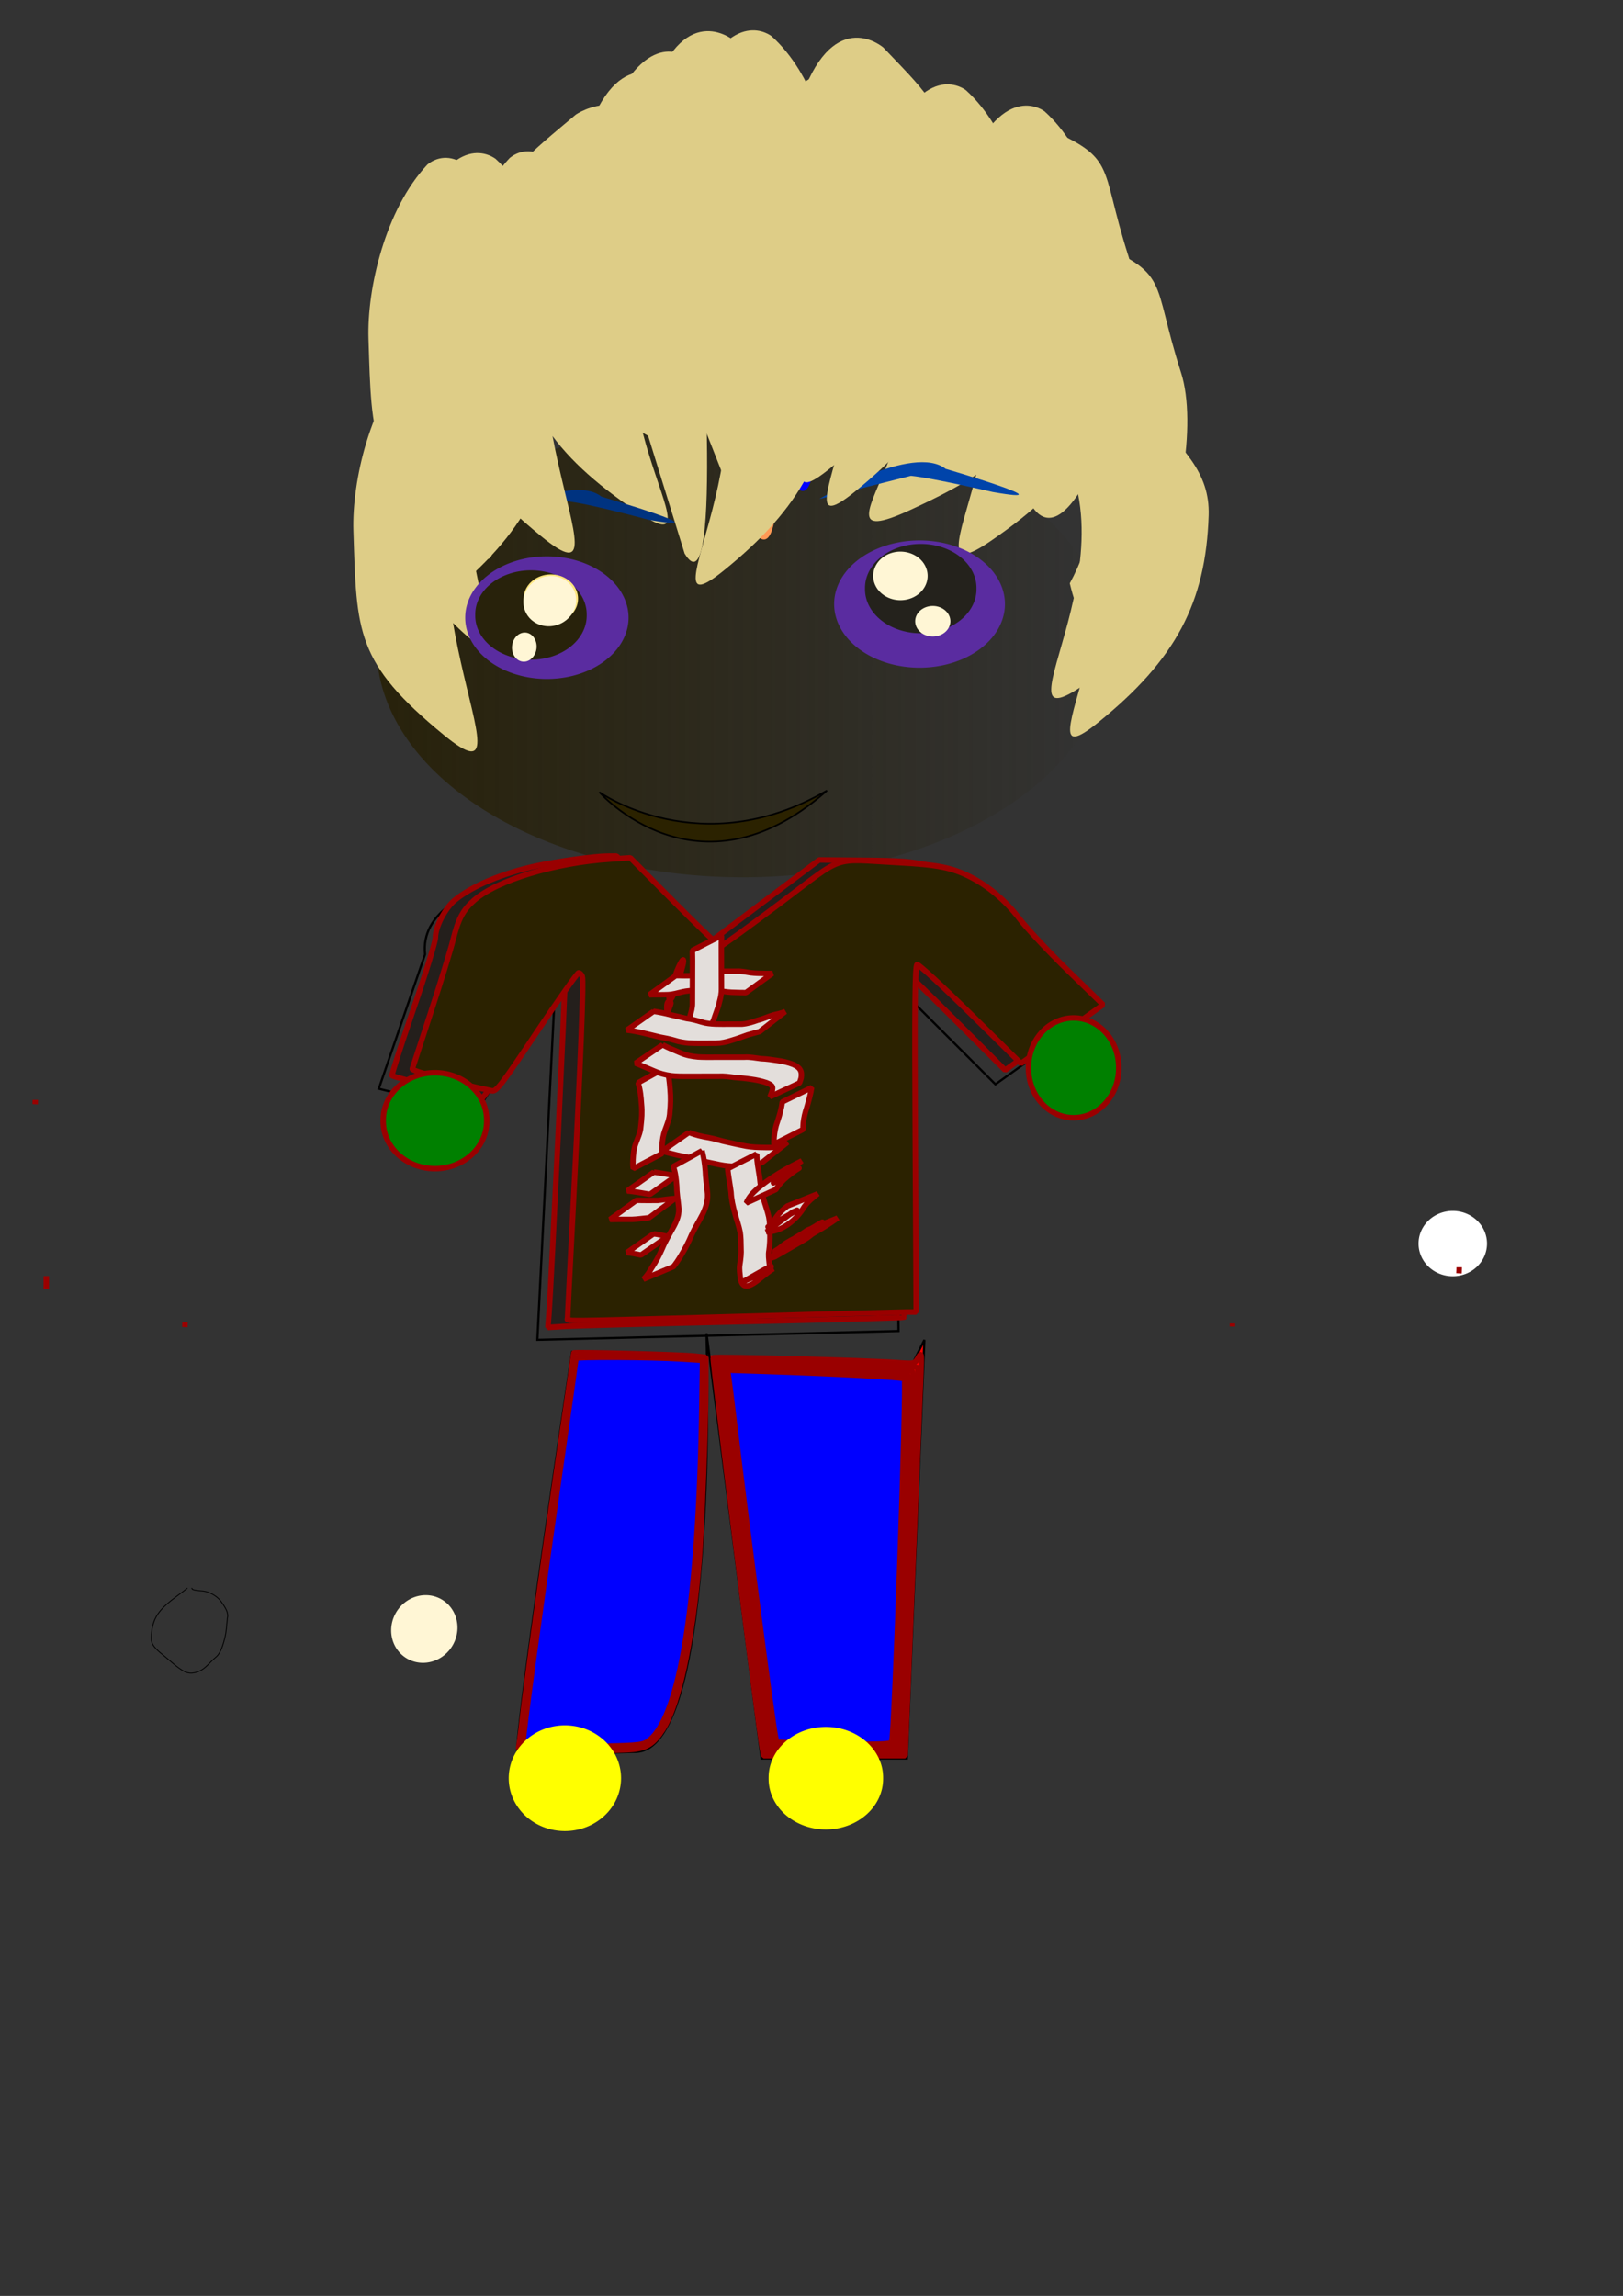 <?xml version="1.0" encoding="UTF-8"?>
<svg viewBox="0 0 744.09 1052.4" xmlns="http://www.w3.org/2000/svg">
<rect x="0" y="0" width="744.09" height="1052.4" fill="#333333" stroke="none"/>
<defs>
<radialGradient id="b" cx="-244.84" cy="183.28" r="51.94" gradientTransform="matrix(.187 -2.396 2.181 .173 -110.16 -696.61)" gradientUnits="userSpaceOnUse">
<stop stop-color="#fd5" offset="0"/>
<stop stop-color="#fea" offset="1"/>
</radialGradient>
<radialGradient id="a" cx="93.589" cy="933.61" r="27.906" gradientTransform="matrix(.335 2.865 -2.37 .277 2990.8 342.67)" gradientUnits="userSpaceOnUse">
<stop stop-color="#80ffe6" offset="0"/>
<stop stop-color="#afc" offset="1"/>
</radialGradient>
<linearGradient id="c" x1="78.534" x2="671.11" y1="449.07" y2="449.07" gradientUnits="userSpaceOnUse">
<stop stop-color="#28220b" offset="0"/>
<stop stop-color="#28220b" stop-opacity="0" offset="1"/>
</linearGradient>
</defs>
<path d="m259.95-123.31c-62.73-70.21 29.63-199.26-24.28-157.73-47.55 36.64-46.84 51.78-48.56 102.78-0.86 25.48 9.1 65.13 31.36 87.519 0 0 21.25 19.335 41.48-32.569z" fill="url(#b)" fill-rule="evenodd"/>
<path transform="matrix(.458 0 0 .318 581.68 305.76)" d="m218.47 831.04a34.27 47.121 0 1 1-68.54 0 34.27 47.121 0 1 1 68.54 0z" fill="#fff"/>
<path d="m-338.71 102.67s24.85-11.143 50.57-21.994c0 0 29.72 9.997 38.56 27.134l-89.13-5.14z" fill="#fd5" fill-rule="evenodd"/>
<path d="m781.06 862.45s22.85-42.84 51.41-17.13c0 0 14.27 149.93-8.57 121.37l-42.84-104.24z" fill="url(#a)" fill-rule="evenodd"/>
<path d="m781.06 862.45s22.85-42.84 51.41-17.13c0 0 14.27 149.93-8.57 121.37l-42.84-104.24z" fill="url(#a)" fill-rule="evenodd"/>
<path d="m781.06 862.45s22.85-42.84 51.41-17.13c0 0 14.27 149.93-8.57 121.37l-42.84-104.24z" fill="url(#a)" fill-rule="evenodd"/>
<path d="m781.06 862.45s22.85-42.84 51.41-17.13c0 0 14.27 149.93-8.57 121.37l-42.84-104.24z" fill="url(#a)" fill-rule="evenodd"/>
<path d="m781.06 862.45s22.85-42.84 51.41-17.13c0 0 14.27 149.93-8.57 121.37l-42.84-104.24z" fill="url(#a)" fill-rule="evenodd"/>
<path d="m-298.39 323.97c-65.13 68 34.97 191.01-21.01 150.78-49.37-35.47-68.6-67.88-70.38-117.27-0.9-24.67 16.8-38.44 39.92-60.12 0 0 30.46-23.65 51.47 26.61z" fill="#00f" fill-rule="evenodd"/>
<path d="m-155.6 605.27c-65.13 68 34.97 191-21.01 150.78-49.37-35.48-68.6-67.88-70.38-117.27-0.9-24.67 16.8-38.44 39.92-60.12 0 0 30.46-23.65 51.47 26.61z" fill="#00f" fill-rule="evenodd"/>
<path d="m-155.6 605.27c-65.13 68 34.97 191-21.01 150.78-49.37-35.48-68.6-67.88-70.38-117.27-0.9-24.67 16.8-38.44 39.92-60.12 0 0 30.46-23.65 51.47 26.61z" fill="#00f" fill-rule="evenodd"/>
<path transform="matrix(-.234 .394 -.274 -.162 465.35 808.75)" d="m218.47 831.04a34.27 47.121 0 1 1-68.54 0 34.27 47.121 0 1 1 68.54 0z" fill="#fff6d5"/>
<g transform="matrix(.795 0 0 .743 73.316 11.824)">
<path transform="matrix(.713 0 0 .482 68.947 166.74)" d="m671.11 449.07a296.29 294.86 0 1 1-592.58 0 296.29 294.86 0 1 1 592.58 0z" fill="url(#c)"/>
<path d="m194.73 178.42c-57.82 86.11 27.3 244.37-22.38 193.43-43.83-44.92-43.17-63.49-44.76-126.04-0.79-31.24 8.39-79.87 28.91-107.32 0 0 19.58-23.71 38.23 39.93z" fill="#decd87" fill-rule="evenodd"/>
<path d="m190.16 244.31c-67.65 86.11 31.95 244.37-26.19 193.43-51.27-44.93-50.51-63.49-52.37-126.04-0.92-31.24 9.82-79.87 33.83-107.33 0 0 22.91-23.71 44.73 39.94z" fill="#decd87" fill-rule="evenodd"/>
<path d="m400.07 162.07c84.84 60.78-40.08 172.49 32.84 136.54 64.32-31.72 63.36-44.82 65.69-88.97 1.16-22.05-12.32-56.38-42.42-75.76 0 0-28.74-16.73-56.11 28.19z" fill="#decd87" fill-rule="evenodd"/>
<path d="m453.56 154.06c67.65 72.7-31.94 206.31 26.19 163.31 51.28-37.93 50.51-53.6 52.37-106.41 0.92-26.38-9.82-67.44-33.82-90.62 0 0-22.92-20.01-44.74 33.72z" fill="#decd87" fill-rule="evenodd"/>
<path d="m296.08 148.94c-65.13 68 34.97 191.01-21.01 150.79-49.38-35.48-68.6-67.88-70.39-117.28-0.89-24.67 16.81-38.43 39.92-60.11 0 0 30.47-23.657 51.48 26.6z" fill="#decd87" fill-rule="evenodd"/>
<path d="m297.74 83.807c-73.27 74.103 39.34 208.15-23.64 164.32-55.54-38.67-77.17-73.98-79.18-127.81-1-26.881 18.91-41.883 44.91-65.51 0 0 34.27-25.776 57.91 28.997z" fill="#decd87" fill-rule="evenodd"/>
<path d="m380.28 291.9s54.26-34.27 72.82-18.57c0 0 72.83 22.85 27.13 14.28 0 0-34.26-8.57-47.12-9.99l-52.83 14.28z" fill="#04a" fill-rule="evenodd"/>
<path d="m181.8 309.03s54.26-34.27 72.83-18.56c0 0 72.82 22.84 27.13 14.28 0 0-34.27-10-47.12-11.43l-52.84 15.71z" fill="#003380" fill-rule="evenodd"/>
<path transform="matrix(.758 0 0 .846 302.23 -287.72)" d="m244.17 761.78a64.969 46.407 0 1 1-129.94 0 64.969 46.407 0 1 1 129.94 0z" fill="#5a2ca0"/>
<path transform="matrix(1.023 0 0 1.086 250.32 -487.84)" d="m215.61 768.92a31.414 24.988 0 1 1-62.82 0 31.414 24.988 0 1 1 62.82 0z" fill="#24221c"/>
<path transform="matrix(.725 0 0 .815 93.242 -255.72)" d="m244.17 761.78a64.969 46.407 0 1 1-129.94 0 64.969 46.407 0 1 1 129.94 0z" fill="#5a2ca0"/>
<path transform="matrix(1.023 0 0 1.086 25.546 -471.54)" d="m215.61 768.92a31.414 24.988 0 1 1-62.82 0 31.414 24.988 0 1 1 62.82 0z" fill="#28220b"/>
<path transform="matrix(.458 0 0 .318 141.08 89.17)" d="m218.47 831.04a34.27 47.121 0 1 1-68.54 0 34.27 47.121 0 1 1 68.54 0z" fill="#ffe680"/>
<path d="m300.32 209.08s22.85-42.84 51.4-17.14c0 0 14.28 149.93-8.56 121.37l-42.84-104.23z" fill="#f95" fill-rule="evenodd"/>
<path d="m320.31 152.5s24.02-53.4 54.03-21.36c0 0 15.01 186.9-9 151.3l-45.03-129.94z" fill="#00f" fill-rule="evenodd"/>
<path d="m277.47 148.62s28.11-58.909 63.24-23.56c0 0 17.57 206.18-10.54 166.91l-52.7-143.35z" fill="#decd87" fill-rule="evenodd"/>
<path d="m259.75 177.75s22.84-60.75 51.4-24.3c0 0 14.28 212.61-8.57 172.11l-42.83-147.81z" fill="#decd87" fill-rule="evenodd"/>
<path d="m306.03 171.82c59.03 74.11-31.69 208.16 19.04 164.32 44.75-38.66 62.17-73.97 63.79-127.8 0.81-26.89-15.23-41.89-36.18-65.52 0 0-27.61-25.77-46.65 29z" fill="#decd87" fill-rule="evenodd"/>
<path d="m367.4 108.73c59.03 74.11-31.69 208.16 19.04 164.32 44.75-38.66 62.17-73.97 63.79-127.8 0.81-26.89-15.23-41.89-36.18-65.515 0 0-27.61-25.776-46.65 28.995z" fill="#decd87" fill-rule="evenodd"/>
<path d="m343.62 132.39c44.79 70.55-24.05 198.15 14.44 156.42 33.96-36.8 47.18-70.41 48.41-121.66 0.61-25.59-11.56-39.87-27.46-62.36 0 0-20.95-24.54-35.39 27.6z" fill="#decd87" fill-rule="evenodd"/>
<path d="m524.71 343.95c50.36-98.52-37.59-233.91 12.18-211.33 46.57 21.12 34.36 22.67 51.99 81.39 9.49 31.63-0.81 94.24-18.68 125.66 0 0-29.24 77.1-45.49 4.28z" fill="#decd87" fill-rule="evenodd"/>
<path d="m494.42 272.26c50.36-98.52-37.59-233.91 12.18-211.32 46.57 21.116 34.36 22.667 51.99 81.38 9.49 31.63-0.81 94.25-18.68 125.66 0 0-29.24 77.11-45.49 4.28z" fill="#decd87" fill-rule="evenodd"/>
<path d="m253.43 472.81s56.54 68.66 130.25 0l1.01-1.01c-72.7 45.43-131.26 1.01-131.26 1.01z" fill="#2b2200" fill-rule="evenodd" stroke="#000" stroke-width="1px"/>
<path d="m420.1 73.478c67.64 72.702-31.95 206.31 26.18 163.31 51.28-37.93 50.52-53.61 52.37-106.42 0.93-26.37-9.82-67.428-33.82-90.608 0 0-22.91-20.019-44.73 33.716z" fill="#decd87" fill-rule="evenodd"/>
<path d="m308.03 40.159c67.64 72.701-31.95 206.31 26.18 163.31 51.28-37.93 50.51-53.61 52.37-106.42 0.92-26.37-9.82-67.428-33.82-90.607 0-2e-4 -22.91-20.019-44.73 33.716z" fill="#decd87" fill-rule="evenodd"/>
<path d="m149.51 115.88c66.77 72.7-31.54 206.32 25.84 163.32 50.62-37.93 49.87-53.61 51.7-106.42 0.91-26.37-9.69-67.43-33.39-90.611 0 0-22.61-20.019-44.15 33.711z" fill="#decd87" fill-rule="evenodd"/>
<path d="m259.56 53.285c67.64 72.695-31.95 206.32 26.19 163.32 51.27-37.93 50.51-53.61 52.36-106.42 0.93-26.374-9.82-67.432-33.82-90.611 0 0-22.91-20.019-44.73 33.716z" fill="#decd87" fill-rule="evenodd"/>
<path d="m415.91 75.229c-67.64 86.111 31.95 244.37-26.18 193.43-51.28-44.92-50.51-63.49-52.37-126.04-0.93-31.24 9.82-79.871 33.82-107.33 0 4e-3 22.91-23.707 44.73 39.939z" fill="#decd87" fill-rule="evenodd"/>
<path d="m198.83 125.71c-67.64 86.11 31.95 244.37-26.18 193.44-51.28-44.93-50.51-63.5-52.37-126.05-0.93-31.24 9.82-79.87 33.82-107.32 0-2e-3 22.91-23.713 44.73 39.93z" fill="#decd87" fill-rule="evenodd"/>
<path d="m246.29 121.67c-67.64 86.11 31.95 244.37-26.19 193.44-51.27-44.93-50.51-63.5-52.36-126.05-0.93-31.23 9.81-79.87 33.82-107.32 0-1e-3 22.91-23.712 44.73 39.93z" fill="#decd87" fill-rule="evenodd"/>
<path d="m506.93 243.1c67.64 72.7-31.95 206.32 26.19 163.32 51.27-37.94 50.51-53.61 52.36-106.42 0.93-26.37-9.82-67.43-33.82-90.61 0 0-22.91-20.02-44.73 33.71z" fill="#decd87" fill-rule="evenodd"/>
<path transform="matrix(.458 0 0 .318 342.67 75.109)" d="m218.47 831.04a34.27 47.121 0 1 1-68.54 0 34.27 47.121 0 1 1 68.54 0z" fill="#fff6d5"/>
<path transform="matrix(.296 0 0 .2 391.18 201.14)" d="m218.47 831.04a34.27 47.121 0 1 1-68.54 0 34.27 47.121 0 1 1 68.54 0z" fill="#fff6d5"/>
<path transform="matrix(-.234 .394 -.274 -.162 495.64 416.99)" d="m218.47 831.04a34.27 47.121 0 1 1-68.54 0 34.27 47.121 0 1 1 68.54 0z" fill="#fff6d5"/>
<path transform="matrix(-.109 .228 -.128 -.094 336.59 419.43)" d="m218.47 831.04a34.27 47.121 0 1 1-68.54 0 34.27 47.121 0 1 1 68.54 0z" fill="#fff6d5"/>
<path d="m465.54 86.604c67.64 72.696-31.95 206.32 26.18 163.32 51.28-37.94 50.51-53.61 52.37-106.42 0.92-26.37-9.82-67.432-33.82-90.612 0 0-22.91-20.019-44.73 33.716z" fill="#decd87" fill-rule="evenodd"/>
<path d="m521.97 265.54c59.03 74.11-31.69 208.16 19.04 164.32 44.75-38.66 62.17-73.97 63.79-127.8 0.81-26.88-15.23-41.89-36.18-65.51 0 0-27.61-25.78-46.65 28.99z" fill="#decd87" fill-rule="evenodd"/>
<path d="m381.62 123.18c59.03 74.1-31.69 208.15 19.05 164.32 44.74-38.66 62.17-73.97 63.79-127.81 0.81-26.88-15.24-41.88-36.18-65.508 0 0-27.61-25.776-46.66 28.998z" fill="#decd87" fill-rule="evenodd"/>
<path d="m370.52 42.405c59.03 74.105-31.69 208.16 19.04 164.32 44.75-38.66 62.17-73.97 63.79-127.8 0.81-26.883-15.23-41.885-36.18-65.513 0 0-27.61-25.775-46.65 28.998z" fill="#decd87" fill-rule="evenodd"/>
<path d="m247.34 63.608c59.03 74.102-31.69 208.15 19.04 164.32 44.75-38.67 62.17-73.98 63.79-127.81 0.81-26.88-15.23-41.882-36.18-65.509 0 0-27.61-25.776-46.65 28.997z" fill="#decd87" fill-rule="evenodd"/>
<path d="m146.37 187.8c59.03 74.1-31.69 208.15 19.04 164.32 44.75-38.66 62.17-73.98 63.79-127.81 0.81-26.88-15.23-41.88-36.18-65.51 0 0-27.61-25.77-46.65 29z" fill="#decd87" fill-rule="evenodd"/>
<path d="m132.23 182.75c59.03 74.11-31.69 208.15 19.05 164.32 44.74-38.66 62.17-73.97 63.79-127.8 0.81-26.89-15.24-41.89-36.18-65.52 0 0-27.61-25.77-46.66 29z" fill="#decd87" fill-rule="evenodd"/>
<path d="m284.69 38.366c59.04 74.104-31.69 208.15 19.05 164.32 44.75-38.67 62.17-73.98 63.79-127.81 0.81-26.882-15.24-41.884-36.18-65.511 0-2e-4 -27.61-25.776-46.66 28.997z" fill="#decd87" fill-rule="evenodd"/>
<path transform="matrix(1.257 0 0 1.346 -80.76 -11.837)" d="m660.33 577.81a43.921 40.387 0 0 1-0.11 2.79" fill="#5a2ca0" stroke="#9a0000" stroke-linejoin="bevel" stroke-width="2.5"/>
<path transform="matrix(1.257 0 0 1.346 -80.76 -11.837)" d="m556.33 603.56a14.135 20.698 0 0 1-0.03 1.43" fill="#f95" stroke="#9a0000" stroke-linejoin="bevel" stroke-width="2.5"/>
<path transform="matrix(1.257 0 0 1.346 -80.76 -11.837)" d="m-86.832 267.34a7.068 1.514 0 0 1-0.017 0.1" fill="#2b1100" stroke="#9a0000" stroke-linejoin="bevel" stroke-width="2.5"/>
<path transform="matrix(1.257 0 0 1.346 -80.76 -11.837)" d="m253.43 616.18c-27.26 180.73-25.24 183.76-25.24 183.76 54.52 0 16.15 1.01 54.52 0s32.31-191.84 32.31-191.84l25.24 194.87h66.64l8.08-191.84-5.05 10.1" fill="#f00" fill-rule="evenodd" stroke="#000" stroke-width="1px"/>
<path transform="matrix(1.257 0 0 1.346 -80.76 -11.837)" d="m340.62 798.42c-2.01-11.48-23.06-178.61-22.55-179.12 0.63-0.63 70.41 1.22 84.68 2.24 7.69 0.56 7.77 0.54 9.39-2.28 1.56-2.71 1.62-2.3 1.16 8.77-0.26 6.39-1.98 48.08-3.82 92.64l-3.33 81.03h-64.95l-0.58-3.28z" fill="#f00" stroke="#9a0000" stroke-linejoin="bevel" stroke-width="2.524"/>
<path transform="matrix(1.257 0 0 1.346 -80.76 -11.837)" d="m342.48 799.43c-0.64-1.81-12.8-95.92-17.64-136.56-2.25-18.88-4.35-36.04-4.67-38.12l-0.58-3.79 13.97-0.01c15.43-0.01 77.34 2.11 78 2.67 0.44 0.38-5.57 154.79-6.56 168.74l-0.6 8.33h-30.73c-23.68 0-30.84-0.29-31.19-1.26z" fill="#f00" stroke="#9a0000" stroke-linejoin="bevel" stroke-width="2.524"/>
<path transform="matrix(1.257 0 0 1.346 -80.76 -11.837)" d="m356.95 798.92-12.8-0.31-0.56-2.75c-1.51-7.37-21.8-167-21.8-171.46v-2.38l20.95 0.52c27.96 0.71 66.18 2.43 66.76 3.01 0.83 0.82-5.5 169.86-6.47 172.87-0.4 1.26-10.73 1.37-46.08 0.5z" fill="#f00" stroke="#9a0000" stroke-linejoin="bevel" stroke-width="2.524"/>
<path transform="matrix(1.257 0 0 1.346 -80.76 -11.837)" d="m345.63 796.82c-0.69-1.1-10.38-74.44-17.07-129.16l-5.35-43.67 11.66 0.01c14.42 0.01 59.07 1.74 66.94 2.59l5.8 0.63-0.01 12.78c-0.02 19.06-4.42 136.22-5.65 150.34l-0.63 7.32h-27.59c-15.17 0-27.82-0.38-28.1-0.84z" fill="#f00" stroke="#9a0000" stroke-linejoin="bevel" stroke-width="2.524"/>
<path transform="matrix(1.257 0 0 1.346 -80.76 -11.837)" d="m358.97 795.9-11.79-0.32-0.55-2.75c-1.55-7.81-13.26-97.11-18.77-143.09-1.13-9.44-2.32-18.88-2.64-20.98l-0.59-3.81 17.01 0.56c31.98 1.05 63.45 2.71 64.17 3.39 1.14 1.07-4.49 162.35-5.81 166.49-0.4 1.26-9.07 1.37-41.03 0.51z" fill="#00f" stroke="#9a0000" stroke-linejoin="bevel" stroke-width="2.524"/>
<path transform="matrix(1.257 0 0 1.346 -80.76 -11.837)" d="m233.62 798.93-4.88-0.38 0.54-3.73c0.3-2.05 0.79-6 1.08-8.77 1.43-13.37 9.51-71.8 16.27-117.59 4.13-28.02 7.51-51.13 7.51-51.35 0-0.54 49.78 0.76 55.79 1.46l4.79 0.56-0.01 12.78c0 18.17-1.8 64.93-3.08 80.43-3.01 36.53-9.31 65.78-16.6 77.21-4.04 6.33-7.12 8.45-13.4 9.23-5.89 0.74-39.18 0.84-48.01 0.15z" fill="#f00" stroke="#9a0000" stroke-linejoin="bevel" stroke-width="2.524"/>
<path transform="matrix(1.257 0 0 1.346 -80.76 -11.837)" d="m230.92 795.28c0-3.93 7.26-57.43 16.13-118.92 4.45-30.89 8.1-56.45 8.1-56.79 0-0.78 34.46-0.6 47.96 0.25l10.1 0.64-0.29 19.69c-1.31 90.97-10.1 145.34-25.1 155.17-2.48 1.63-5.74 1.87-29.85 2.15l-27.05 0.31v-2.5z" fill="#00f" stroke="#9a0000" stroke-linejoin="bevel" stroke-width="2.524"/>
<path transform="matrix(1.257 0 0 1.346 -80.76 -11.837)" d="m7.068 501.08a26.252 29.281 0 0 1-0.062 2.02" fill="#f00" stroke="#9a0000" stroke-linejoin="bevel" stroke-width="2.5"/>
<path transform="matrix(1.257 0 0 1.346 -80.76 -11.837)" d="m12.116 581.85a11.106 85.823 0 0 1-0.026 5.91" fill="#f00" stroke="#9a0000" stroke-linejoin="bevel" stroke-width="2.5"/>
<path d="m15.856 963.82c-5.985 5.26-12.798 9.41-17.041 16.02-2.807 4.36-3.787 9.58-3.787 15.46 0 4.43 4.868 8.1 7.574 10.5 3.776 3.3 7.258 7 11.361 9.4 2.896 1.7 5.818 1.2 8.52 0 4.112-1.9 6.288-5.7 9.94-8.9 2.787-2.4 4.407-8.92 5.207-12.66 0.842-3.92 0.84-8.09 1.42-12.15 0.467-3.27-2.228-6.96-3.786-9.39-1.874-2.91-5.724-5.26-8.521-6.07-2.226-0.65-4.903-0.47-7.1-1.11-1.373-0.4-0.554-0.43-1.42-1.1" fill="none" stroke="#000" stroke-width=".506px"/>
</g>
<path d="m462.43 431.41c-28.27-49.47-87.84-27.26-89.86-34.33l-53.51 40.39-40.39-41.4s-87.84 3.03-83.8 41.4l-21.21 61.59 44.43 11.11 36.35-56.55-8.08 160.54 165.59-4.04-2.02-159.53 46.44 46.45 42.41-30.29-37.36-35.34" fill="none" stroke="#000" stroke-width="1px"/>
<path d="m251.69 602.17c1.02-12.91 7.59-150.65 7.3-153.15-0.25-2.08-3.92 3.01-18.4 25.52-9.95 15.46-18.63 28.32-19.28 28.57-1.21 0.46-40.56-9.09-41.56-10.08-0.29-0.3 4.06-13.86 9.67-30.14 5.62-16.28 10.21-31.21 10.21-33.18-0.01-4.88 4.43-13.44 8.88-17.1 7.89-6.51 21.92-12.38 37.55-15.73 9.76-2.09 26.53-4.4 32.18-4.45l4.41-0.03 20.14 20.67 20.14 20.66 52.64-39.54 20.47 0.17c16.44 0.13 22.11 0.56 28.78 2.15 15.75 3.76 30.02 13.67 38.1 26.44 2.65 4.2 9.72 11.69 21.19 22.46 9.46 8.89 17.13 16.21 17.05 16.28s-9.19 6.58-20.25 14.48l-20.09 14.36-23.54-23.53c-12.94-12.93-23.71-23.31-23.92-23.06s0.07 36.25 0.61 80c0.55 43.74 0.82 79.69 0.6 79.89-0.22 0.19-33.34 1.09-73.6 1.99s-76.93 1.87-81.49 2.15l-8.29 0.51 0.5-6.31z" fill="#241f1c" stroke="#9a0000" stroke-linejoin="bevel" stroke-width="2.524"/>
<path d="m306.94 440.5c-2.9 3.42-5.73 12.51-7.07 19.18-0.35 1.75-0.86 4.33-1.01 5.05" fill="#e3dedb" fill-rule="evenodd" stroke="#000" stroke-width="1px"/>
<path d="m260.21 604.18c0-0.69 1.11-22.61 2.46-48.71 3.47-67 5.02-105.99 4.28-107.91-0.34-0.9-1.09-1.64-1.66-1.64s-9.22 12.27-19.24 27.27c-15.95 23.91-18.48 27.22-20.45 26.83-13.9-2.79-36.88-9.09-36.59-10.03 0.19-0.64 4-12.29 8.47-25.9 4.46-13.61 9.07-28.6 10.25-33.32 2.42-9.67 4.52-13.61 9.64-18.11 10.45-9.17 37.18-17.25 62.52-18.88l9.08-0.59 20.17 20.31c11.08 11.16 20.62 20.29 21.2 20.27 0.57-0.01 12.82-8.87 27.21-19.68 30.16-22.67 23.29-20.3 54.1-18.68 18.24 0.95 24.76 2.24 33.32 6.59 8.33 4.24 16.12 10.87 22.41 19.1 3.43 4.49 13.47 15.2 22.3 23.81l16.06 15.65-18.84 13.47-18.84 13.46-23.18-22.88c-12.76-12.58-23.75-22.7-24.42-22.47-0.97 0.32-1.15 17.9-0.82 79.84l0.41 79.43-4.45 0.01c-2.45 0.01-36.71 0.91-76.14 2.01-85.84 2.38-79.26 2.32-79.25 0.75zm47.37-144.38c0.04-0.42-0.38-0.76-0.94-0.76-0.55 0-0.97 1.25-0.93 2.78 0.06 2.46 0.17 2.54 0.93 0.76 0.48-1.12 0.9-2.36 0.94-2.78zm2.96-8.83c1.25-3.89 2.46-8.09 2.69-9.34 0.84-4.72-2.52 1.45-4.59 8.41-2.25 7.55-2.32 7.99-1.18 7.99 0.44 0 1.83-3.18 3.08-7.06z" fill="#2b2200" stroke="#9a0000" stroke-linejoin="bevel" stroke-width="2.524"/>
<path d="m309.81 447.2c2.79-0.03 5.61 0.24 8.38-0.15 2.27-0.22 4.41-1.04 6.64-1.47 2.03-0.33 4.1-0.37 6.15-0.39 2.22-0.02 4.44 0 6.66 0 2.2-0.17 4.34 0.4 6.51 0.7 2.2 0.27 4.41 0.29 6.62 0.32 1.11 0.01 2.21 0.01 3.32 0l-12.09 8.78c-1.1-0.01-2.2-0.01-3.31-0.04-2.25-0.05-4.52-0.1-6.75-0.46-2.12-0.33-4.22-0.67-6.37-0.53-2.22-0.01-4.44-0.01-6.66 0.04-2 0.06-4.01 0.17-5.97 0.62-2.22 0.52-4.42 1.18-6.71 1.29-2.85 0.13-5.69 0-8.54 0.1l12.12-8.81z" fill="#e3dedb" stroke="#9a0000" stroke-linejoin="bevel" stroke-width="2.5"/>
<path d="m330.78 428.86c-0.1 3.03-0.07 6.06-0.06 9.09-0.01 2.87 0 5.74 0.02 8.62 0.02 2.17 0.02 4.35 0.02 6.53 0.07 2.12-0.36 4.2-0.93 6.23-0.47 2.31-1.42 4.46-2.15 6.68-0.37 1.29-0.93 2.51-1.48 3.72l-13.55 6.14c0.59-1.13 1.15-2.28 1.55-3.49 0.66-2.25 1.72-4.33 2.14-6.64 0.57-1.91 1.15-3.85 1.11-5.86 0-2.18 0.01-4.37 0.02-6.55 0.02-2.88 0.03-5.76 0.02-8.63 0.02-3.02 0.04-6.03-0.06-9.04l13.35-6.8z" fill="#e3dedb" stroke="#9a0000" stroke-linejoin="bevel" stroke-width="2.5"/>
<path d="m299.67 463.57c2.62 0.39 5.23 0.9 7.78 1.59 2.47 0.51 4.9 1.17 7.35 1.72 2.34 0.26 4.58 0.91 6.82 1.59 2.06 0.64 4.2 0.83 6.35 0.93 2.01 0.06 4.03 0.04 6.04 0.04 2.06-0.01 4.11-0.02 6.17-0.01 2.49-0.2 4.79-0.92 7.12-1.76 2.47-0.57 4.76-1.67 7.17-2.42 1.89-0.42 3.77-0.83 5.57-1.57l-11.76 9.18c-1.85 0.55-3.73 0.96-5.57 1.53-2.37 0.84-4.73 1.73-7.15 2.43-2.41 0.8-4.9 1.33-7.45 1.38-2.06 0.02-4.12 0.02-6.19 0.02-2.03 0-4.07 0.01-6.1-0.12-2.21-0.18-4.4-0.52-6.51-1.22-2.23-0.67-4.5-1.07-6.78-1.51-2.43-0.62-4.88-1.17-7.31-1.77-2.59-0.59-5.18-1.15-7.83-1.41l12.28-8.62z" fill="#e3dedb" stroke="#9a0000" stroke-linejoin="bevel" stroke-width="2.5"/>
<path d="m305.67 489.1c0.88 3.38 1.28 6.85 1.54 10.32 0.32 3.47 0.24 6.91-0.11 10.36-0.09 2.95-1.26 5.63-2.25 8.35-0.8 2.14-1.13 4.39-1.29 6.66-0.07 1.32-0.11 2.63 0 3.95l-13.23 6.94c-0.21-1.39-0.19-2.78-0.12-4.19 0.12-2.4 0.38-4.79 1.17-7.07 0.93-2.65 2.26-5.19 2.41-8.04 0.41-3.38 0.66-6.75 0.31-10.16-0.23-3.33-0.52-6.69-1.56-9.89l13.13-7.23z" fill="#e3dedb" stroke="#9a0000" stroke-linejoin="bevel" stroke-width="2.5"/>
<path d="m303.77 478.94c2.61 1.38 5.35 2.45 8.05 3.61 2.61 1.16 5.36 1.7 8.19 1.94 2.33 0.15 4.66 0.11 6.99 0.11 2.34 0 4.68-0.02 7.01-0.02 2.47 0 4.93 0.01 7.4 0 2.52-0.15 4.99 0.38 7.48 0.69 2.58 0.08 5.11 0.49 7.65 0.86 2.43 0.34 4.86 0.89 7.14 1.8 2.99 1.36 4.15 2.87 3.62 6.18-0.49 1.57-0.23 0.8-0.77 2.32l-13.51 6.3c0.54-1.47 0.26-0.75 0.83-2.18 1.01-2.65-0.07-3.29-2.51-4.29-2.27-0.74-4.61-1.24-6.97-1.56-2.54-0.38-5.09-0.6-7.65-0.83-2.45-0.33-4.89-0.68-7.36-0.53-2.47 0-4.94 0.01-7.41 0.01-2.33 0.01-4.67 0.01-7.01 0.02-2.36 0.01-4.72-0.01-7.07-0.26-2.9-0.37-5.7-1.12-8.37-2.34-2.72-1.12-5.39-2.36-8.13-3.42l12.4-8.41z" fill="#e3dedb" stroke="#9a0000" stroke-linejoin="bevel" stroke-width="2.5"/>
<path d="m372.12 498.51c-0.51 3.13-1.38 6.2-2.26 9.25-0.79 2.26-1.32 4.59-1.59 6.97-0.09 1-0.12 2-0.15 3.01l-13.33 6.76c0.02-1.04 0.04-2.08 0.11-3.12 0.21-2.49 0.67-4.94 1.54-7.29 0.97-2.92 1.87-5.94 2.2-8.99l13.48-6.59z" fill="#e3dedb" stroke="#9a0000" stroke-linejoin="bevel" stroke-width="2.5"/>
<path d="m315.83 519.1c2.98 1.16 6.07 1.91 9.23 2.4 2.79 0.49 5.43 1.49 8.21 2.01 2.93 0.67 5.87 1.31 8.82 1.87 2.56 0.46 5.17 0.55 7.77 0.59 2.14 0.02 4.24 0.25 6.25-0.56 1.68-0.61 3.38-0.98 4.97-1.82l-11.69 9.28c-1.68 0.63-3.41 1.09-5.12 1.65-2.14 0.38-4.32 0.22-6.5 0.18-2.63-0.11-5.28-0.28-7.87-0.83-2.95-0.62-5.9-1.22-8.85-1.86-2.72-0.62-5.35-1.57-8.11-2.01-3.18-0.6-6.25-1.54-9.39-2.28l12.28-8.62z" fill="#e3dedb" stroke="#9a0000" stroke-linejoin="bevel" stroke-width="2.5"/>
<path d="m321.83 527.47c0.9 3.05 1.27 6.2 1.55 9.36 0.09 3.02 0.56 6 0.86 9.01 0.61 3.85-0.47 7.34-2.13 10.76-1.63 3.21-3.56 6.24-5.07 9.51-1.33 3.2-2.94 6.28-4.74 9.24-1.07 1.83-2.23 3.59-3.55 5.24l-13.77 5.78c1.53-1.45 2.67-3.23 3.72-5.04 1.92-2.85 3.57-5.9 4.93-9.06 1.37-3.37 3.26-6.42 5.02-9.61 1.73-3.14 3.03-6.29 2.44-9.96-0.31-3.01-0.84-6-0.85-9.04-0.22-3.03-0.52-6.08-1.55-8.96l13.14-7.23z" fill="#e3dedb" stroke="#9a0000" stroke-linejoin="bevel" stroke-width="2.5"/>
<path d="m299.77 537.27c3.03 0.36 6 1.01 9.02 1.42 0.45 0.06 0.91 0.11 1.36 0.16l-12.14 8.59c-0.46-0.07-0.91-0.13-1.36-0.2-3.04-0.49-6.05-1.09-9.12-1.34l12.24-8.63z" fill="#e3dedb" stroke="#9a0000" stroke-linejoin="bevel" stroke-width="2.5"/>
<path d="m299.67 565.55c2.17 0.25 4.27 0.8 6.41 1.22l-12.21 8.5c-2.15-0.45-4.29-0.9-6.48-1.11l12.28-8.61z" fill="#e3dedb" stroke="#9a0000" stroke-linejoin="bevel" stroke-width="2.5"/>
<path d="m291.74 550.2c3.31 0.07 6.62 0.05 9.93 0.03 2.63-0.32 5.25-0.7 7.89-0.9l-12 8.87c-2.63 0.24-5.26 0.66-7.9 0.75-3.34-0.01-6.68-0.04-10.01 0.04l12.09-8.79z" fill="#e3dedb" stroke="#9a0000" stroke-linejoin="bevel" stroke-width="2.5"/>
<path d="m346.92 528.94c0.02 3.59 0.81 7.11 1.32 10.64 0.25 3.27 0.9 6.46 1.72 9.63 0.76 2.88 1.85 5.64 2.5 8.55 0.5 2.45 0.49 4.96 0.49 7.44 0.11 2.67-0.01 5.31-0.38 7.95-0.4 2.02-0.06 4.07 0.13 6.1-0.06-0.27 0.36 2.31 0.73 1.77 0.11-0.17 0.16-0.72-0.02-0.62-4.32 2.19-8.46 4.71-12.69 7.06l13.84-5.92c-5.75 3.38-13.36 12.95-15.11 4.61-0.19-2.13-0.61-4.3-0.28-6.43 0.41-2.58 0.73-5.14 0.55-7.76-0.03-2.39-0.03-4.79-0.4-7.16-0.55-2.91-1.59-5.67-2.36-8.53-0.89-3.22-1.66-6.45-1.81-9.79-0.47-3.59-1.17-7.15-1.55-10.75l13.32-6.79z" fill="#e3dedb" stroke="#9a0000" stroke-linejoin="bevel" stroke-width="2.5"/>
<path d="m355.9 541.46c-5.61 3.25 6.62-3.83 10.34-5.94 0.48-0.27-0.92 0.58-1.38 0.89-1.36 0.91-2.65 1.92-3.92 2.95-2.07 1.66-3.86 3.61-5.21 5.89l-13.58 6.17c1.03-2.58 2.99-4.69 5.04-6.51 6.14-5.24 13.15-9.22 20.41-12.81l-11.7 9.36z" fill="#e3dedb" stroke="#9a0000" stroke-linejoin="bevel" stroke-width="2.5"/>
<path d="m383.97 558.34c-6.65 4.87-14.05 8.61-21.19 12.69 3.8-2.18 7.58-4.39 11.39-6.54 0.42-0.24-0.83 0.52-1.23 0.79-1.28 0.88-2.45 1.97-3.79 2.75-4.61 2.71-9.27 5.35-13.9 8.02-1.58 0.58-0.79 0.33-2.37 0.74l11.79-9.13c1.45-0.55 0.73-0.24 2.16-0.94-3.84 2.24-7.67 4.49-11.51 6.71-0.43 0.25 0.85-0.5 1.26-0.77 1.61-1.08 0.98-0.77 2.53-1.96 4.68-3.57 10.99-4.97 15.2-8.99 4.86-2.72 4.23-2.37-9.79 5.72-0.52 0.3 1.03-0.63 1.55-0.94 1.84-1.09 1.24-0.66 2.95-1.83 0.35-0.24 0.69-0.49 1.04-0.74l13.91-5.58z" fill="#e3dedb" stroke="#9a0000" stroke-linejoin="bevel" stroke-width="2.5"/>
<path d="m374.89 547.23c-2.28 1.76-4.5 3.6-6.19 5.94-3.53 5.92-10.07 11.44-17.27 11.49l11.94-9.03c4.97-2.23 0.85-0.41-11.21 6.69-0.27 0.16 0.56-0.28 0.82-0.46 0.95-0.69 1.55-1.7 2.09-2.71 1.49-2.55 3.61-4.49 5.9-6.33l13.92-5.59z" fill="#e3dedb" stroke="#9a0000" stroke-linejoin="bevel" stroke-width="2.5"/>
<path d="m84.813 606.08a23.223 32.31 0 0 1-0.055 2.23" fill="#008000" stroke="#9a0000" stroke-linejoin="bevel" stroke-width="2.5"/>
<path transform="translate(325.12 152.46)" d="m-101.98 361.24a23.727 21.708 0 1 1-47.45 0 23.727 21.708 0 1 1 47.45 0z" fill="#008000" stroke="#9a0000" stroke-linejoin="bevel" stroke-width="2.5"/>
<path transform="translate(589.65 96.929)" d="m-76.735 392.54a20.698 22.718 0 1 1-41.395 0 20.698 22.718 0 1 1 41.395 0z" fill="#008000" stroke="#9a0000" stroke-linejoin="bevel" stroke-width="2.5"/>
<path transform="translate(-6.058 -5.048)" d="m290.79 820.14a25.747 24.232 0 1 1-51.5 0 25.747 24.232 0 1 1 51.5 0z" fill="#ff0"/>
<path transform="translate(0 -16.155)" d="m404.88 831.24a26.252 23.223 0 1 1-52.5 0 26.252 23.223 0 1 1 52.5 0z" fill="#ff0"/>
</svg>
